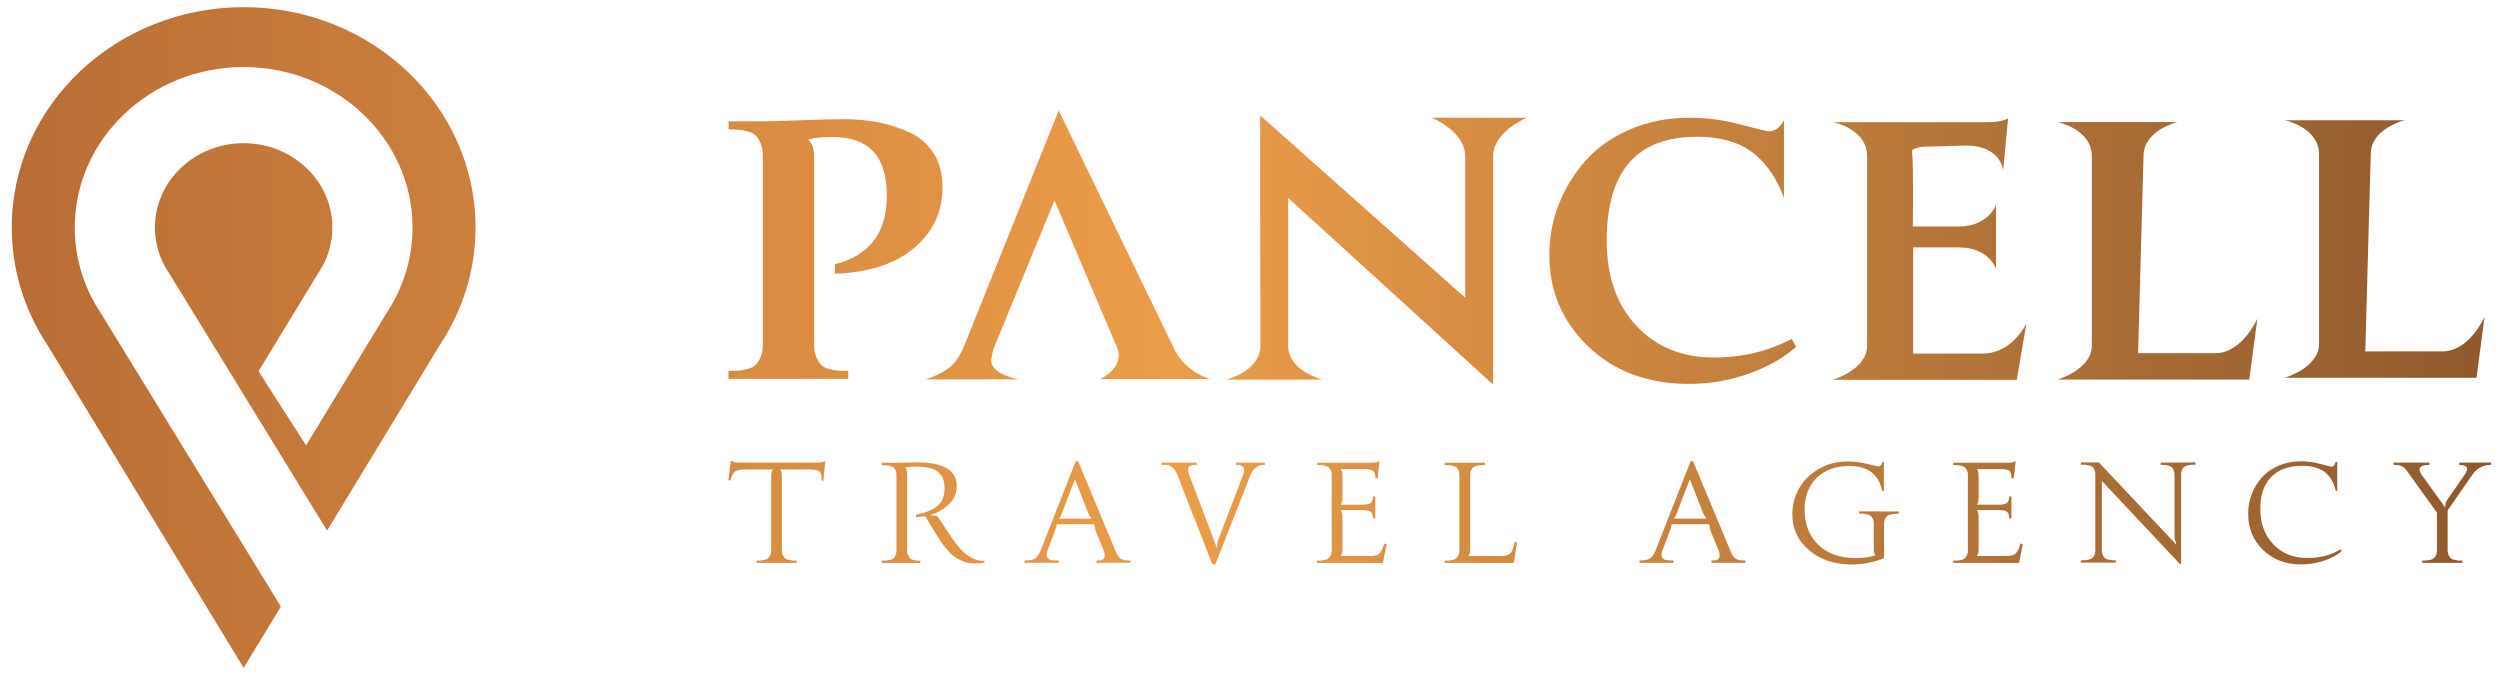 <?xml version="1.0" encoding="UTF-8" standalone="no"?>
<!-- Created with Inkscape (http://www.inkscape.org/) -->

<svg
   version="1.1"
   id="svg1"
   width="1512"
   height="411"
   viewBox="0 0 1512 411"
   xmlns="http://www.w3.org/2000/svg"
   xmlns:svg="http://www.w3.org/2000/svg">
  <defs
     id="defs1">
    <linearGradient
       x1="0"
       y1="0"
       x2="1"
       y2="0"
       gradientUnits="userSpaceOnUse"
       gradientTransform="matrix(1499.499,0,0,1424.584,7.106,204.132)"
       spreadMethod="pad"
       id="linearGradient3">
      <stop
         style="stop-opacity:1;stop-color:#b76c35"
         offset="0"
         id="stop1" />
      <stop
         style="stop-opacity:1;stop-color:#eb9d49"
         offset="0.47"
         id="stop2" />
      <stop
         style="stop-opacity:1;stop-color:#8d582d"
         offset="1"
         id="stop3" />
    </linearGradient>
  </defs>
  <g
     id="layer-MC0">
    <path
       id="path3"
       d="m 7.106,137.572 c 0,25.92 7.794,50.119 21.279,70.584 v 0 L 147.352,403.932 169.883,366.864 61.06,189.519 60.673,188.926 C 50.552,173.582 45.211,155.816 45.211,137.572 v 0 c 0,-53.506 45.823,-97.04 102.141,-97.04 v 0 c 56.332,0 102.155,43.534 102.155,97.04 v 0 c 0,18.244 -5.353,36.011 -15.474,51.378 v 0 l -0.35,0.534 -48.563,79.9 -28.747,-44.84 35.952,-59.128 0.589,-0.891 c 5.304,-8.057 8.106,-17.363 8.106,-26.955 v 0 c 0,-28.108 -24.081,-50.974 -53.667,-50.974 v 0 c -29.585,0 -53.653,22.866 -53.653,50.974 v 0 c 0,9.592 2.802,18.897 8.093,26.942 v 0 l 0.977,1.511 95.048,154.881 68.515,-112.75 c 13.487,-20.465 21.28,-44.663 21.28,-70.584 v 0 C 287.613,63.981 224.813,4.332 147.352,4.332 v 0 C 69.892,4.332 7.106,63.981 7.106,137.572 m 576.111,71.396 c -1.488,3.684 -3.19,6.655 -4.791,8.996 v 0 c -5.205,7.629 -18.728,11.503 -18.728,11.503 v 0 h 56.619 c 0,0 -18.878,-3.113 -16.663,-13.025 v 0 c 0.35,-1.593 0.576,-3.577 1.376,-5.848 v 0 l 36.728,-89.408 38.042,89.408 c 4.34,12.015 -10.384,18.649 -10.384,18.649 v 0 h 66.551 c 0,0 -15.635,-4.125 -22.366,-19.302 v 0 l 0.112,0.108 -69.391,-143.2 z m 179.063,0.106 c 0,15.615 -20.778,20.501 -20.778,20.501 v 0 h 58.233 c 0,0 -20.666,-5.189 -20.666,-20.501 v 0 -89.373 L 903.054,232.606 V 94.422 c 0,-14.853 20.327,-23.158 20.327,-23.158 v 0 l -57.545,-0.106 c 0,0 20.317,8.21 20.317,23.264 v 0 l 0.032,85.677 L 762.119,69.758 Z M 985.88,78.258 c -10.846,4.671 -19.753,10.852 -26.721,18.658 v 0 c -6.955,7.809 -12.435,16.604 -16.326,26.469 v 0 c -3.878,9.864 -5.817,20.168 -5.817,30.805 v 0 c 0,21.904 7.881,40.349 23.631,55.419 v 0 c 15.75,15.082 36.079,22.569 60.848,22.569 v 0 c 12.561,0 24.669,-2.067 36.191,-6.192 v 0 c 11.533,-4.111 21.129,-9.543 28.772,-16.377 v 0 h -0.225 l -2.626,-4.659 c -14.05,7.487 -29.798,11.279 -47.262,11.279 v 0 c -19.065,0 -34.602,-6.394 -46.586,-19.087 v 0 c -11.984,-12.693 -18.039,-30.045 -18.039,-51.961 v 0 c 0.113,-41.643 18.265,-62.465 54.579,-62.465 v 0 c 13.237,0 24.011,2.764 32.189,8.45 v 0 c 14.962,10.403 20.44,28.642 20.44,28.642 v 0 -47.075 c 0,0 -3.562,7.899 -10.509,6.514 v 0 c -0.55,-0.111 -5.929,-1.308 -16.099,-4.018 v 0 c -10.159,-2.708 -20.429,-4.017 -30.824,-4.017 v 0 c -12.897,0 -24.769,2.39 -35.615,7.048 m 215.492,-4.337 h -92.823 c 0,0 20.667,3.802 20.667,20.608 v 0 114.653 c 0,14.419 -20.778,20.499 -20.778,20.499 v 0 h 111.31 l 5.818,-34.167 c 0,0 -8.283,18.326 -26.596,18.326 v 0 h -41.896 v -64.201 h 27.847 c 17.961,0 22.266,12.907 22.266,12.907 v 0 -38.507 c 0,0 -4.784,12.907 -22.266,12.907 v 0 h -28.058 c 0,0 0.578,-35.861 -0.479,-45.737 v 0 c -0.141,-1.315 5.449,-2.459 6.838,-2.497 v 0 l 25.928,-0.684 c 20.84,0 22.378,14.856 22.378,14.856 v 0 l 2.965,-31.34 c 0,0 -3.066,2.378 -13.122,2.378 M 484.627,72.732 c -11.633,0.44 -19.515,0.654 -23.518,0.654 v 0 h -20.427 v 4.872 c 2.852,0 4.903,0.119 6.279,0.226 v 0 c 1.363,0.106 3.077,0.427 5.128,0.974 v 0 c 2.064,0.536 3.654,1.297 4.805,2.39 v 0 c 1.138,1.081 2.164,2.602 3.077,4.658 v 0 c 0.913,2.057 1.376,4.553 1.376,7.488 v 0 114.641 c 0,2.934 -0.464,5.431 -1.376,7.486 v 0 c -0.913,2.057 -1.939,3.578 -3.077,4.66 v 0 c -1.151,1.094 -2.741,1.853 -4.805,2.388 v 0 c -2.051,0.547 -3.765,0.867 -5.128,0.975 v 0 c -1.376,0.106 -3.541,0.106 -6.392,0.106 v 0 4.884 h 72.493 v -4.884 c -2.852,0 -4.916,0 -6.279,-0.106 v 0 c -1.376,-0.108 -3.09,-0.428 -5.254,-0.975 v 0 c -2.164,-0.534 -3.766,-1.294 -4.791,-2.388 v 0 c -1.026,-1.083 -2.064,-2.603 -2.977,-4.66 v 0 c -0.914,-2.055 -1.365,-4.551 -1.365,-7.486 v 0 -114.426 c 0,-4.125 -1.138,-7.262 -3.315,-9.329 v 0 -0.654 c 4.68,-0.975 9.483,-1.403 14.5,-1.403 v 0 c 21.804,0 32.775,11.707 32.775,35.143 v 0 c 0.113,22.772 -10.507,36.771 -31.862,41.977 v 0 l 0.464,0.32 v 5.314 c 20.553,-0.762 36.528,-5.967 47.949,-15.618 v 0 c 11.422,-9.65 17.125,-21.915 17.125,-36.771 v 0 c 0,-7.915 -1.714,-14.642 -5.254,-20.275 v 0 c -3.539,-5.645 -8.332,-9.876 -14.385,-12.693 v 0 c -6.055,-2.828 -12.323,-4.884 -18.952,-6.18 v 0 c -6.618,-1.308 -13.811,-1.961 -21.58,-1.961 v 0 c -5.128,0 -13.586,0.225 -25.233,0.653 m 897.261,0 c 0,0 20.666,4.34 20.666,20.609 v 0 114.65 c 0,14.427 -20.779,20.502 -20.779,20.502 v 0 h 115.99 l 4.905,-36.879 c 0,0 -9.109,20.93 -25.573,20.93 v 0 h -46.573 l 3.304,-119.311 c 0,-15.606 20.554,-20.502 20.554,-20.502 v 0 z m -137.419,1.081 c 0,0 20.666,4.34 20.666,20.608 v 0 114.653 c 0,14.426 -20.778,20.501 -20.778,20.501 v 0 h 115.99 l 4.903,-36.878 c 0,0 -9.107,20.929 -25.57,20.929 v 0 h -46.573 l 3.303,-119.311 c 0,-15.605 20.552,-20.502 20.552,-20.502 v 0 z m -802.52,204.969 -1.38,11.674 1.113,0.254 c 0.668,-2.665 1.557,-4.441 2.671,-5.37 v 0 c 1.112,-0.932 3.115,-1.397 6.008,-1.397 v 0 h 17.048 v 0.254 c -0.667,0.804 -0.978,2.03 -0.978,3.638 v 0 45.123 c 0,1.141 -0.223,2.113 -0.624,2.918 v 0 c -0.401,0.803 -0.846,1.394 -1.335,1.817 v 0 c -0.49,0.423 -1.203,0.719 -2.137,0.93 v 0 c -0.935,0.212 -1.692,0.339 -2.271,0.381 v 0 c -0.578,0.042 -1.425,0.042 -2.538,0.042 v 0 1.395 h 24.261 v -1.395 c -1.113,0 -1.957,0 -2.537,-0.042 v 0 c -0.579,-0.042 -1.336,-0.169 -2.27,-0.381 v 0 c -0.936,-0.212 -1.649,-0.507 -2.137,-0.93 v 0 c -0.489,-0.423 -0.935,-1.014 -1.336,-1.817 v 0 c -0.401,-0.805 -0.624,-1.778 -0.624,-2.918 v 0 -45.123 c 0.044,-1.608 -0.267,-2.834 -0.934,-3.638 v 0 -0.254 h 18.116 c 2.982,0 4.896,0.465 5.743,1.397 v 0 c 0.845,0.929 1.201,2.706 1.069,5.285 v 0 l 1.068,0.171 1.201,-11.842 h -0.577 c -0.535,0.549 -1.87,0.845 -4.008,0.845 v 0 h -47.316 c -2.271,0.042 -3.83,-0.296 -4.675,-1.016 v 0 z m 580.538,0.171 -21.234,54.047 c -0.578,1.438 -1.246,2.622 -1.959,3.51 v 0 c -0.712,0.887 -1.557,1.481 -2.538,1.777 v 0 c -0.978,0.296 -1.78,0.507 -2.448,0.591 v 0 c -0.667,0.086 -1.602,0.127 -2.759,0.127 v 0 1.395 h 20.611 v -1.395 c -0.936,0 -1.648,0 -2.138,-0.042 v 0 c -0.49,-0.043 -1.112,-0.085 -1.87,-0.17 v 0 c -0.756,-0.085 -1.335,-0.255 -1.736,-0.507 v 0 c -0.401,-0.255 -0.756,-0.593 -1.068,-1.016 v 0 c -0.311,-0.423 -0.49,-1.013 -0.49,-1.734 v 0 c 0,-0.718 0.178,-1.564 0.534,-2.536 v 0 l 4.451,-11.629 c 0.846,-2.159 1.203,-3.511 1.025,-4.06 v 0 l 0.089,-0.255 h 22.792 l 0.089,0.255 c 0.222,1.945 0.488,3.298 0.799,4.06 v 0 l 4.853,11.629 c 0.311,0.972 0.49,1.819 0.533,2.536 v 0 c 0.047,0.721 -0.043,1.311 -0.266,1.734 v 0 c -0.221,0.423 -0.445,0.761 -0.712,1.016 v 0 c -0.267,0.252 -0.668,0.422 -1.202,0.507 v 0 c -0.534,0.084 -0.979,0.126 -1.336,0.17 v 0 c -0.356,0.042 -0.845,0.042 -1.423,0.042 v 0 1.395 h 20.521 v -1.395 c -1.203,0 -2.137,-0.042 -2.762,-0.086 v 0 c -0.621,-0.042 -1.379,-0.252 -2.224,-0.591 v 0 c -0.845,-0.338 -1.603,-0.888 -2.226,-1.692 v 0 c -0.624,-0.803 -1.246,-1.903 -1.825,-3.298 v 0 l 0.09,0.084 -22.702,-54.469 z m -10.017,34.465 c 0.668,-0.633 1.29,-1.817 1.827,-3.552 v 0 l 7.744,-20.003 7.834,20.003 c 0.489,1.311 1.203,2.495 2.137,3.552 v 0 l 0.089,0.255 h -19.719 z m -361.882,-34.465 -21.232,54.047 c -0.58,1.438 -1.247,2.622 -1.96,3.51 v 0 c -0.711,0.887 -1.558,1.481 -2.537,1.777 v 0 c -0.979,0.296 -1.78,0.507 -2.448,0.591 v 0 c -0.667,0.086 -1.603,0.127 -2.759,0.127 v 0 1.395 h 20.61 v -1.395 c -0.935,0 -1.647,0 -2.137,-0.042 v 0 c -0.49,-0.043 -1.112,-0.085 -1.87,-0.17 v 0 c -0.757,-0.085 -1.335,-0.255 -1.736,-0.507 v 0 c -0.4,-0.255 -0.757,-0.593 -1.068,-1.016 v 0 c -0.312,-0.423 -0.49,-1.013 -0.49,-1.734 v 0 c 0,-0.718 0.177,-1.564 0.534,-2.536 v 0 l 4.452,-11.629 c 0.845,-2.159 1.202,-3.511 1.023,-4.06 v 0 l 0.089,-0.255 h 22.791 l 0.09,0.255 c 0.223,1.945 0.49,3.298 0.8,4.06 v 0 l 4.852,11.629 c 0.314,0.972 0.491,1.819 0.535,2.536 v 0 c 0.044,0.721 -0.044,1.311 -0.267,1.734 v 0 c -0.223,0.423 -0.444,0.761 -0.712,1.016 v 0 c -0.267,0.252 -0.668,0.422 -1.202,0.507 v 0 c -0.534,0.084 -0.979,0.126 -1.335,0.17 v 0 c -0.357,0.042 -0.846,0.042 -1.425,0.042 v 0 1.395 h 20.52 v -1.395 c -1.202,0 -2.136,-0.042 -2.759,-0.086 v 0 c -0.624,-0.042 -1.379,-0.252 -2.226,-0.591 v 0 c -0.846,-0.338 -1.602,-0.888 -2.225,-1.692 v 0 c -0.624,-0.803 -1.248,-1.903 -1.826,-3.298 v 0 l 0.089,0.084 -22.701,-54.469 z m -10.015,34.465 c 0.668,-0.633 1.292,-1.817 1.824,-3.552 v 0 l 7.745,-20.003 7.835,20.003 c 0.49,1.311 1.202,2.495 2.137,3.552 v 0 l 0.089,0.255 h -19.719 z m 737.631,-31.802 c -4.096,1.734 -7.48,4.06 -10.15,7.02 v 0 c -2.669,2.962 -4.719,6.345 -6.187,10.151 v 0 c -1.47,3.807 -2.181,7.824 -2.181,12.052 v 0 c 0,8.67 3.026,15.944 9.036,21.78 v 0 c 6.008,5.836 13.666,8.754 22.969,8.754 v 0 c 4.407,0 8.813,-0.675 13.264,-2.072 v 0 c 4.451,-1.395 8.191,-3.34 11.219,-5.836 v 0 l 0.089,-0.043 -0.711,-1.141 c -5.744,3.466 -12.509,5.201 -20.3,5.201 v 0 c -8.235,0 -15,-2.749 -20.297,-8.247 v 0 c -5.297,-5.498 -7.923,-12.686 -7.923,-21.61 v 0 c 0,-8.331 2.225,-14.717 6.676,-19.199 v 0 c 4.452,-4.483 10.64,-6.724 18.607,-6.724 v 0 c 5.52,0 9.971,1.184 13.354,3.552 v 0 c 3.385,2.369 5.697,6.259 6.989,11.63 v 0 h 0.891 v -17.509 h -1.069 c -0.087,0.762 -0.354,1.439 -0.801,2.03 v 0 c -0.444,0.593 -1.023,0.888 -1.78,0.888 v 0 c -0.178,0 -2.315,-0.549 -6.367,-1.649 v 0 c -4.05,-1.1 -7.966,-1.649 -11.751,-1.649 v 0 c -4.941,0 -9.481,0.888 -13.575,2.621 m -159.765,-2.579 c -0.534,0.549 -1.871,0.846 -4.005,0.846 v 0 h -33.119 v 1.395 c 1.113,0 1.957,0 2.537,0.042 v 0 c 0.58,0.043 1.335,0.168 2.27,0.381 v 0 c 0.935,0.21 1.647,0.507 2.137,0.888 v 0 c 0.49,0.38 0.934,0.972 1.335,1.775 v 0 c 0.401,0.804 0.58,1.775 0.58,2.918 v 0 45.716 c 0,1.142 -0.221,2.114 -0.623,2.917 v 0 c -0.401,0.805 -0.846,1.397 -1.336,1.82 v 0 c -0.49,0.422 -1.202,0.718 -2.137,0.93 v 0 c -0.934,0.21 -1.691,0.338 -2.271,0.38 v 0 c -0.578,0.042 -1.425,0.042 -2.537,0.042 v 0 1.395 h 39.84 l 2.314,-11.419 -1.469,-0.296 c -0.757,2.665 -1.647,4.568 -2.671,5.751 v 0 c -1.023,1.184 -2.938,1.777 -5.741,1.777 v 0 h -17.851 v -0.254 c 0.668,-0.804 0.979,-2.029 0.979,-3.637 v 0 -19.58 c 0.043,-1.903 -0.268,-3.257 -0.935,-4.06 v 0 -0.254 h 12.954 c 2.804,0 4.584,0.423 5.342,1.227 v 0 c 0.755,0.803 1.112,2.072 1.112,3.805 v 0 h 1.38 v -13.32 h -1.38 c 0,1.733 -0.4,3.001 -1.156,3.805 v 0 c -0.758,0.803 -2.538,1.226 -5.343,1.226 v 0 h -12.953 v -0.254 c 0.668,-0.803 0.979,-2.03 0.979,-3.637 v 0 -13.743 c 0.043,-1.607 -0.268,-2.834 -0.935,-3.638 v 0 -0.252 h 14.022 c 2.982,0 4.852,0.38 5.653,1.141 v 0 c 0.802,0.762 1.203,2.242 1.203,4.398 v 0 l 1.29,0.169 1.158,-10.403 z m -384.763,0 c -0.532,0.549 -1.869,0.846 -4.004,0.846 v 0 h -33.12 v 1.395 c 1.113,0 1.958,0 2.537,0.042 v 0 c 0.58,0.043 1.336,0.168 2.271,0.381 v 0 c 0.935,0.21 1.646,0.507 2.135,0.888 v 0 c 0.491,0.38 0.936,0.972 1.336,1.775 v 0 c 0.401,0.804 0.58,1.775 0.58,2.918 v 0 45.716 c 0,1.142 -0.223,2.114 -0.624,2.917 v 0 c -0.401,0.805 -0.845,1.397 -1.335,1.82 v 0 c -0.49,0.422 -1.202,0.718 -2.137,0.93 v 0 c -0.935,0.21 -1.692,0.338 -2.271,0.38 v 0 c -0.578,0.042 -1.425,0.042 -2.535,0.042 v 0 1.395 h 39.838 l 2.315,-11.419 -1.469,-0.296 c -0.757,2.665 -1.647,4.568 -2.671,5.751 v 0 c -1.025,1.184 -2.938,1.777 -5.741,1.777 v 0 h -17.852 v -0.254 c 0.668,-0.804 0.979,-2.029 0.979,-3.637 v 0 -19.58 c 0.046,-1.903 -0.267,-3.257 -0.934,-4.06 v 0 -0.254 h 12.953 c 2.806,0 4.585,0.423 5.343,1.227 v 0 c 0.757,0.803 1.111,2.072 1.111,3.805 v 0 h 1.38 v -13.32 h -1.38 c 0,1.733 -0.4,3.001 -1.156,3.805 v 0 c -0.755,0.803 -2.538,1.226 -5.34,1.226 v 0 h -12.956 v -0.254 c 0.668,-0.803 0.979,-2.03 0.979,-3.637 v 0 -13.743 c 0.046,-1.607 -0.267,-2.834 -0.934,-3.638 v 0 -0.252 h 14.022 c 2.982,0 4.852,0.38 5.652,1.141 v 0 c 0.802,0.762 1.203,2.242 1.203,4.398 v 0 l 1.292,0.169 1.156,-10.403 z m 266.02,4.737 c -5.252,3.129 -9.17,7.104 -11.795,11.925 v 0 c -2.628,4.821 -3.917,9.939 -3.917,15.394 v 0 c 0,8.712 3.382,15.944 10.192,21.696 v 0 c 6.812,5.75 15.357,8.627 25.64,8.627 v 0 c 3.961,0 7.745,-0.422 11.397,-1.268 v 0 c 3.649,-0.846 6.41,-1.734 8.28,-2.665 v 0 -20.68 c 0,-1.142 0.177,-2.113 0.578,-2.918 v 0 c 0.401,-0.803 0.847,-1.395 1.335,-1.817 v 0 c 0.49,-0.423 1.202,-0.719 2.137,-0.93 v 0 c 0.936,-0.212 1.692,-0.339 2.271,-0.381 v 0 c 0.577,-0.042 1.425,-0.042 2.537,-0.042 v 0 -1.353 l -23.949,-0.084 v 1.352 c 1.113,0 1.96,0.043 2.537,0.086 v 0 c 0.58,0.042 1.335,0.17 2.271,0.38 v 0 c 0.935,0.213 1.647,0.508 2.137,0.932 v 0 c 0.488,0.422 0.935,1.014 1.335,1.819 v 0 c 0.401,0.803 0.578,1.775 0.578,2.917 v 0 15.224 c -0.043,1.607 0.268,2.834 0.936,3.637 v 0 0.255 c -3.25,1.099 -7.212,1.649 -11.885,1.649 v 0 c -9.57,0 -17.094,-2.665 -22.614,-8.036 v 0 c -5.52,-5.37 -8.279,-12.517 -8.279,-21.441 v 0 c 0,-7.909 2.448,-14.252 7.344,-19.031 v 0 c 4.896,-4.779 11.531,-7.189 19.853,-7.189 v 0 c 5.386,0 9.75,1.227 13.044,3.637 v 0 c 3.293,2.411 5.563,6.259 6.765,11.545 v 0 h 0.935 v -17.508 h -1.114 c -0.133,1.734 -0.935,2.622 -2.448,2.622 v 0 c -0.223,0 -2.404,-0.507 -6.499,-1.522 v 0 c -4.095,-1.016 -7.967,-1.523 -11.618,-1.523 v 0 c -6.72,0 -12.73,1.565 -17.983,4.695 m 207.039,-3.976 v 1.397 c 1.112,0 1.914,0 2.448,0.042 v 0 c 0.534,0.042 1.246,0.168 2.18,0.38 v 0 c 0.936,0.212 1.603,0.507 2.049,0.888 v 0 c 0.444,0.381 0.845,0.972 1.201,1.777 v 0 c 0.355,0.803 0.535,1.777 0.535,2.918 v 0 37.468 c 0.043,1.143 0.356,2.284 0.934,3.426 v 0 1.142 l -46.694,-49.563 h -10.862 v 1.395 c 1.112,0 1.957,0 2.537,0.041 v 0 c 0.58,0.043 1.335,0.171 2.27,0.381 v 0 c 0.935,0.213 1.649,0.508 2.137,0.888 v 0 c 0.49,0.381 0.891,0.974 1.248,1.777 v 0 c 0.355,0.804 0.534,1.776 0.534,2.918 v 0 45.716 c 0,1.142 -0.178,2.114 -0.534,2.917 v 0 c -0.357,0.804 -0.802,1.395 -1.292,1.82 v 0 c -0.49,0.422 -1.202,0.718 -2.137,0.929 v 0 c -0.933,0.213 -1.692,0.339 -2.268,0.381 v 0 c -0.581,0.042 -1.426,0.042 -2.538,0.042 v 0 1.395 h 21.144 v -1.395 c -1.069,0 -1.87,0 -2.404,-0.042 v 0 c -0.534,-0.042 -1.292,-0.168 -2.226,-0.381 v 0 c -0.935,-0.212 -1.603,-0.507 -2.048,-0.929 v 0 c -0.444,-0.424 -0.845,-1.016 -1.202,-1.82 v 0 c -0.355,-0.803 -0.533,-1.775 -0.533,-2.917 v 0 -41.91 l 47.14,50.199 h 0.801 v -54.005 c 0,-1.142 0.178,-2.114 0.533,-2.918 v 0 c 0.357,-0.803 0.801,-1.395 1.292,-1.777 v 0 c 0.49,-0.38 1.202,-0.675 2.091,-0.888 v 0 c 0.889,-0.21 1.647,-0.338 2.226,-0.381 v 0 c 0.579,-0.041 1.425,-0.041 2.538,-0.041 v 0 -1.395 z m -757.751,0 c -3.651,0.085 -6.232,0.127 -7.701,0.127 v 0 h -7.968 v 1.395 c 1.113,0 1.958,0 2.537,0.043 v 0 c 0.58,0.041 1.335,0.167 2.271,0.38 v 0 c 0.935,0.212 1.646,0.507 2.135,0.888 v 0 c 0.491,0.38 0.936,0.972 1.336,1.775 v 0 c 0.401,0.804 0.578,1.777 0.578,2.918 v 0 45.715 c 0,1.143 -0.221,2.114 -0.623,2.92 v 0 c -0.401,0.803 -0.846,1.395 -1.336,1.817 v 0 c -0.49,0.424 -1.201,0.719 -2.137,0.93 v 0 c -0.935,0.212 -1.69,0.339 -2.27,0.381 v 0 c -0.578,0.042 -1.423,0.042 -2.537,0.042 v 0 1.397 h 23.37 v -1.397 c -0.846,0 -1.559,0 -2.094,-0.042 v 0 c -0.533,-0.042 -1.201,-0.17 -2.047,-0.381 v 0 c -0.845,-0.212 -1.513,-0.506 -1.959,-0.93 v 0 c -0.445,-0.422 -0.891,-1.014 -1.292,-1.817 v 0 c -0.4,-0.805 -0.622,-1.777 -0.622,-2.92 v 0 -46.433 c 0.044,-1.607 -0.267,-2.833 -0.935,-3.637 v 0 -0.254 c 1.737,-0.339 4.051,-0.507 6.945,-0.507 v 0 c 5.52,0 9.66,1.016 12.463,3.045 v 0 c 2.805,2.03 4.185,5.412 4.185,10.149 v 0 c 0,4.568 -1.336,8.035 -4.051,10.403 v 0 c -2.716,2.369 -7.123,4.23 -13.22,5.541 v 0 1.394 c 1.824,-0.042 3.649,-0.212 5.474,-0.507 v 0 c 0.757,1.227 1.87,3.003 3.339,5.372 v 0 c 1.469,2.368 2.492,4.06 3.116,5.117 v 0 c 0.624,1.058 1.557,2.537 2.804,4.398 v 0 c 1.246,1.861 2.227,3.213 2.982,4.059 v 0 c 0.758,0.846 1.737,1.946 2.938,3.257 v 0 c 1.203,1.31 2.315,2.242 3.34,2.791 v 0 c 1.024,0.549 2.225,1.184 3.562,1.861 v 0 c 1.335,0.677 2.714,1.143 4.184,1.353 v 0 c 1.468,0.212 3.025,0.339 4.718,0.339 v 0 c 1.914,0 3.56,-0.127 4.94,-0.424 v 0 l 0.046,-1.31 c -0.535,0.042 -0.936,0.084 -1.202,0.084 v 0 c -4.675,0 -9.304,-2.579 -13.889,-7.696 v 0 c -2.582,-2.96 -6.721,-8.923 -12.463,-17.931 v 0 c -0.491,-0.762 -1.024,-1.269 -1.558,-1.48 v 0 c -0.535,-0.212 -1.559,-0.297 -3.072,-0.254 v 0 l -0.178,-0.423 c 4.14,-1.269 7.745,-3.384 10.862,-6.386 v 0 c 3.115,-3.003 4.674,-6.682 4.674,-11.081 v 0 c 0,-2.748 -0.668,-5.117 -2.047,-7.062 v 0 c -1.38,-1.946 -3.206,-3.426 -5.52,-4.398 v 0 c -2.315,-0.974 -4.718,-1.692 -7.166,-2.114 v 0 c -2.449,-0.423 -5.12,-0.635 -7.969,-0.635 v 0 c -0.979,0 -3.295,0.042 -6.943,0.126 m 938.392,0 v 1.397 c 4.941,0.042 6.008,2.072 3.159,6.089 v 0 l -10.728,15.478 c -0.845,1.565 -1.112,2.791 -0.756,3.721 v 0 l -0.177,0.424 -14.2,-19.623 c -2.761,-4.059 -1.204,-6.089 4.629,-6.089 v 0 -1.397 h -21.681 v 1.397 c 2.361,0 4.141,0.294 5.298,0.887 v 0 c 1.158,0.593 2.537,2.156 4.184,4.694 v 0 l 16.782,23.303 v 22.88 c 0,1.141 -0.222,2.113 -0.624,2.918 v 0 c -0.4,0.803 -0.845,1.394 -1.335,1.817 v 0 c -0.49,0.423 -1.203,0.719 -2.137,0.93 v 0 c -0.935,0.212 -1.692,0.339 -2.269,0.381 v 0 c -0.58,0.042 -1.426,0.042 -2.538,0.042 v 0 1.395 h 24.26 v -1.395 c -1.112,0 -1.958,0 -2.537,-0.042 v 0 c -0.58,-0.042 -1.336,-0.169 -2.271,-0.381 v 0 c -0.935,-0.212 -1.646,-0.507 -2.135,-0.93 v 0 c -0.491,-0.423 -0.937,-1.014 -1.336,-1.817 v 0 c -0.401,-0.805 -0.623,-1.778 -0.623,-2.918 v 0 -24.275 l 14.867,-21.441 c 2.805,-4.06 6.588,-6.09 11.396,-6.09 v 0 -1.395 z m -739.811,1.397 c 0.49,0 0.888,0 1.156,0.042 v 0 c 0.267,0.042 0.668,0.084 1.246,0.168 v 0 c 0.578,0.084 1.022,0.255 1.335,0.507 v 0 c 0.313,0.254 0.578,0.593 0.848,1.016 v 0 c 0.266,0.423 0.354,1.014 0.31,1.733 v 0 c -0.044,0.72 -0.267,1.565 -0.622,2.539 v 0 l -14.868,38.779 c -0.668,1.692 -0.891,3.298 -0.712,4.779 v 0 l -0.313,0.591 -16.737,-44.15 c -0.445,-1.142 -0.668,-2.116 -0.668,-2.918 v 0 c 0,-0.804 0.134,-1.396 0.401,-1.777 v 0 c 0.267,-0.381 0.712,-0.677 1.379,-0.888 v 0 c 0.668,-0.212 1.203,-0.338 1.647,-0.38 v 0 c 0.445,-0.042 1.069,-0.042 1.87,-0.042 v 0 -1.397 h -21.322 v 1.397 c 1.692,0 2.938,0.042 3.784,0.17 v 0 c 0.846,0.125 1.824,0.633 2.938,1.522 v 0 c 1.112,0.888 2.003,2.198 2.671,3.975 v 0 l 21.322,54.47 h 1.824 l 21.234,-54.005 c 0.758,-1.861 1.737,-3.299 2.938,-4.271 v 0 c 1.202,-0.974 2.183,-1.524 2.938,-1.65 v 0 c 0.757,-0.126 1.693,-0.168 2.805,-0.168 v 0 -1.397 l -17.404,-0.042 z m 126.198,-1.311 v 1.395 c 1.113,0 1.959,0 2.538,0.042 v 0 c 0.58,0.043 1.335,0.168 2.27,0.381 v 0 c 0.936,0.21 1.647,0.507 2.136,0.888 v 0 c 0.49,0.38 0.936,0.972 1.337,1.775 v 0 c 0.4,0.804 0.578,1.775 0.578,2.918 v 0 45.716 c 0,1.142 -0.223,2.114 -0.624,2.917 v 0 c -0.401,0.805 -0.845,1.397 -1.335,1.82 v 0 c -0.49,0.422 -1.202,0.718 -2.137,0.93 v 0 c -0.935,0.21 -1.692,0.338 -2.27,0.38 v 0 c -0.58,0.042 -1.423,0.042 -2.538,0.042 v 0 1.395 h 41.843 l 1.914,-12.391 -1.425,-0.296 c -0.535,3.13 -1.336,5.328 -2.358,6.598 v 0 c -1.026,1.269 -2.939,1.903 -5.743,1.903 v 0 h -19.765 v -0.254 c 0.667,-0.804 0.979,-2.029 0.979,-3.637 v 0 -45.123 c 0,-1.143 0.177,-2.114 0.578,-2.918 v 0 c 0.401,-0.803 0.846,-1.395 1.335,-1.775 v 0 c 0.489,-0.381 1.203,-0.678 2.137,-0.888 v 0 c 0.935,-0.213 1.693,-0.338 2.271,-0.381 v 0 c 0.578,-0.042 1.426,-0.042 2.538,-0.042 v 0 -1.395 z"
       style="fill:url(#linearGradient3);stroke:none;stroke-width:1.269" />
  </g>
</svg>
